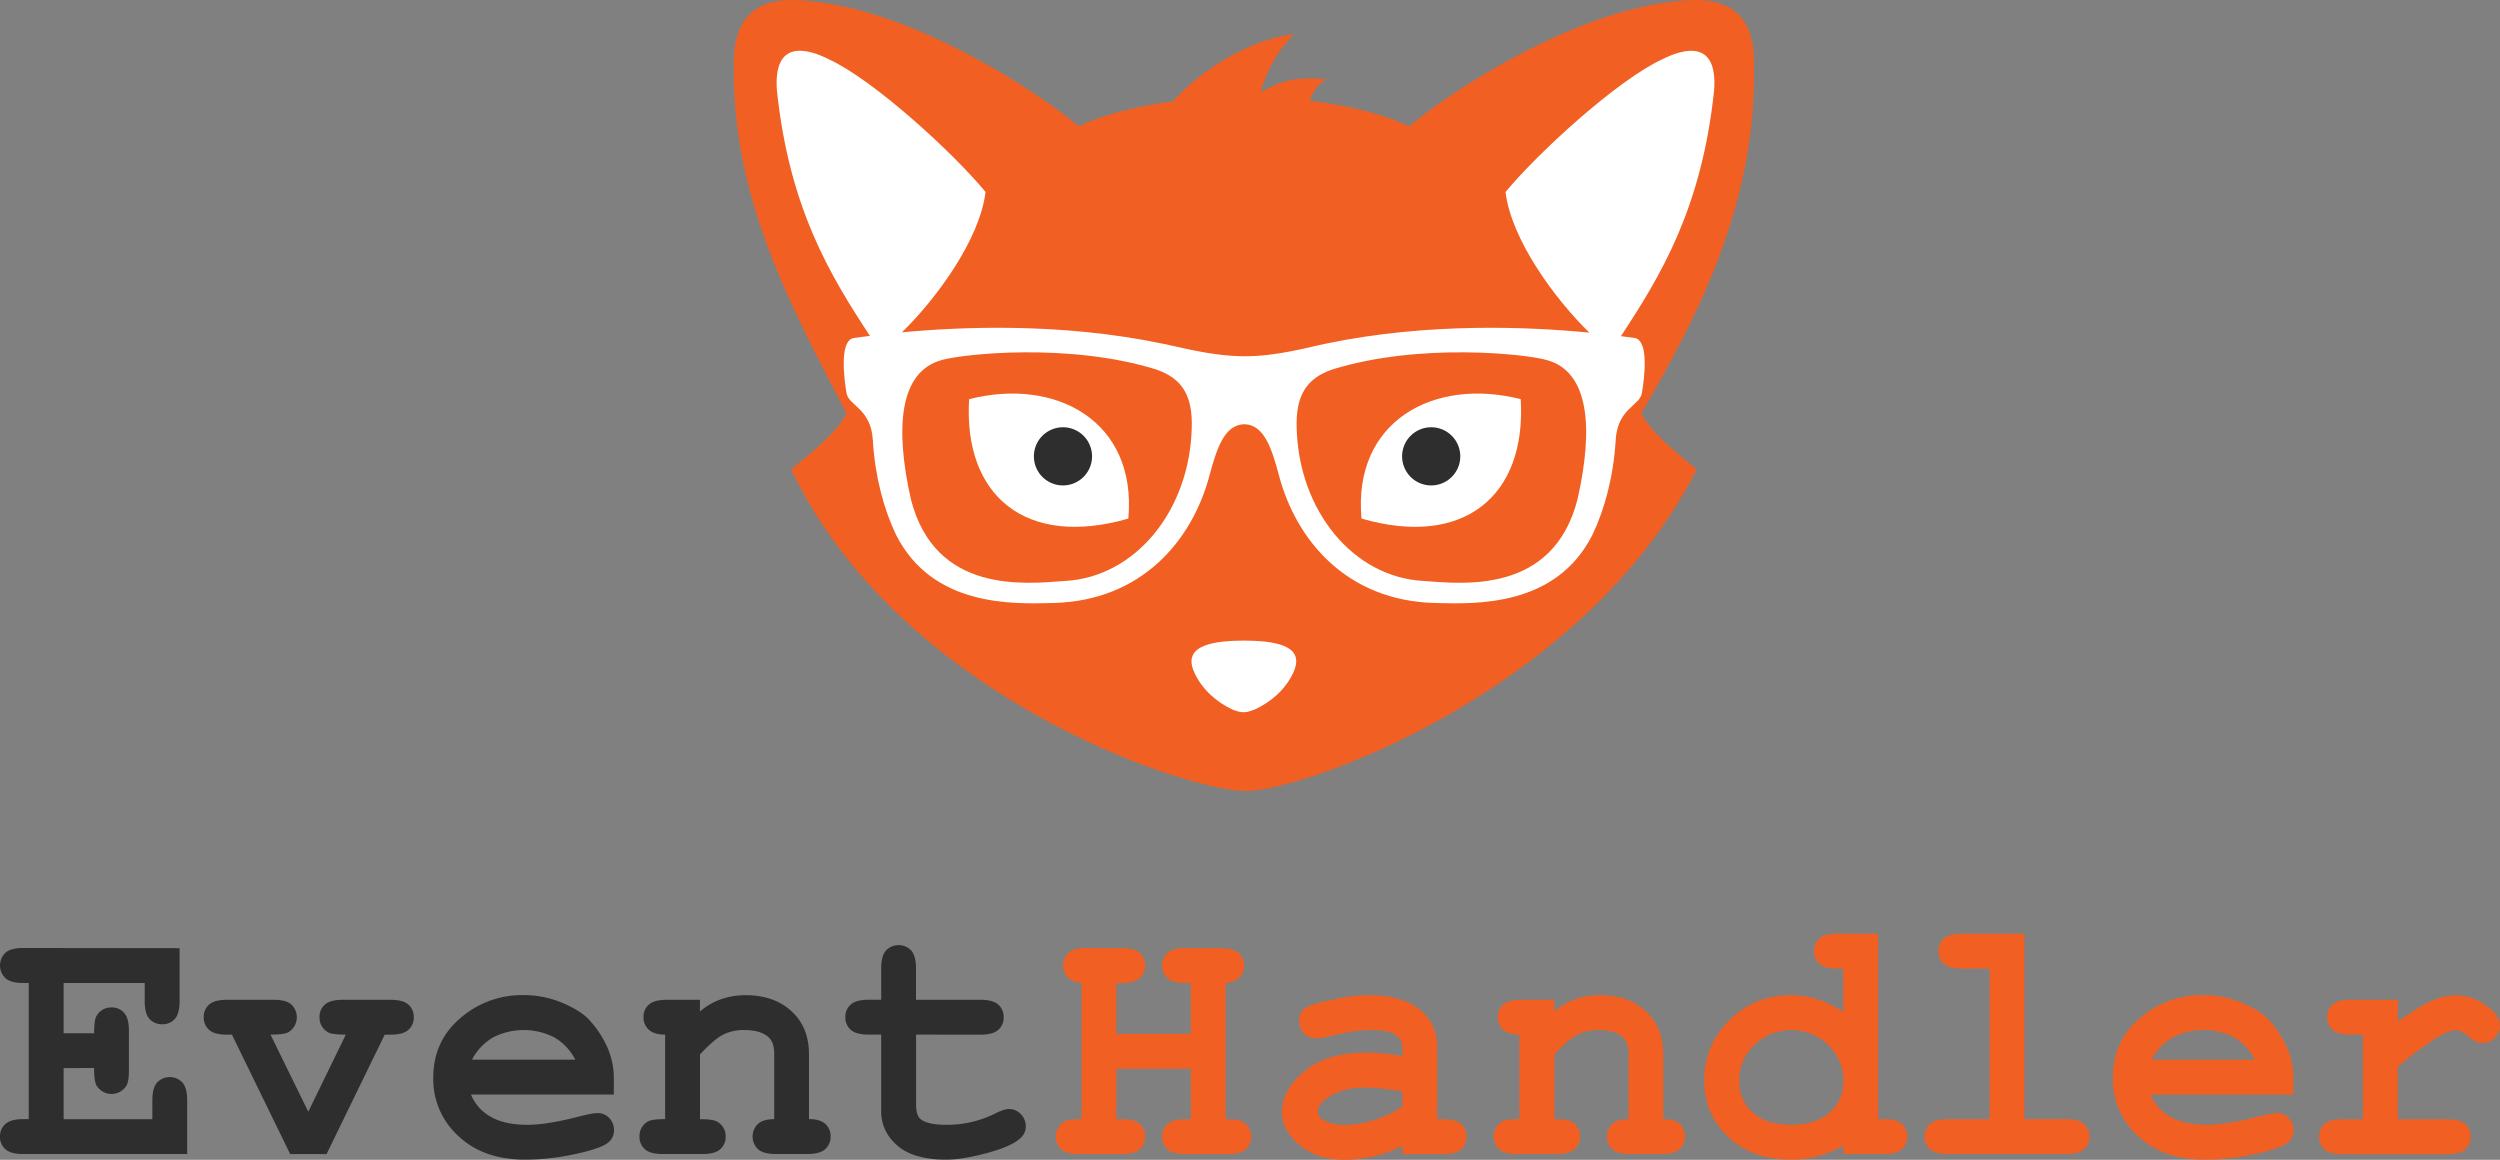 <svg xmlns="http://www.w3.org/2000/svg" viewBox="0 0 1375.44 638.09"><rect x="0" y="0" width="1375.44" height="638.09" fill="#808080" stroke="none"/><defs><style>.cls-1{fill:#f16022;}.cls-2{fill:#2e2e2e;}.cls-3{fill:#fff;}</style></defs><g id="Layer_2" data-name="Layer 2"><g id="Layer_1-2" data-name="Layer 1"><g id="Black_Text" data-name="Black Text"><g id="Handler"><path class="cls-1" d="M655.15,588H614.22v27.75h3q6.91,0,9.86,2.66a9,9,0,0,1,2.94,7,8.86,8.86,0,0,1-2.94,6.87q-2.94,2.67-9.86,2.67H593.75q-6.91,0-9.85-2.67a8.94,8.94,0,0,1-2.95-7,9.12,9.12,0,0,1,4.58-8.13c1.5-1,4.67-1.46,9.53-1.41V540.81q-5-.46-7.61-3.08a9.67,9.67,0,0,1,.37-13.51q2.94-2.67,9.86-2.66l19.53.1c4.61,0,7.9.86,9.86,2.61a8.81,8.81,0,0,1,2.94,6.91,8.93,8.93,0,0,1-2.94,7q-2.94,2.67-9.86,2.67h-3v28h40.93v-28h-3q-6.92,0-9.86-2.67a9.71,9.71,0,0,1,0-13.92q2.94-2.67,9.86-2.66l19.53.1c4.61,0,7.89.86,9.86,2.61a8.81,8.81,0,0,1,2.94,6.91,9,9,0,0,1-2.57,6.55q-2.56,2.61-7.61,3.08v74.94c4.92,0,8.09.47,9.53,1.41a9.2,9.2,0,0,1,4.58,8.22,8.87,8.87,0,0,1-2.95,6.87q-2.94,2.67-9.86,2.67H652.16q-6.92,0-9.86-2.67a9,9,0,0,1-2.94-7,8.8,8.8,0,0,1,3-6.88q3-2.65,9.81-2.66h3Z"/><path class="cls-1" d="M771.57,634.92v-4.5a61.47,61.47,0,0,1-15.88,5.75,73.78,73.78,0,0,1-15.79,1.92q-15.42,0-25-8.17t-9.62-18.09q0-12.06,12.28-22.38t34-10.32A126.52,126.52,0,0,1,771.57,581v-4.58a8.29,8.29,0,0,0-3.69-7q-3.69-2.71-14.06-2.71-8.51,0-22.06,3.36a36,36,0,0,1-7.84,1.21,8.68,8.68,0,0,1-6.5-2.75,9.78,9.78,0,0,1-2.66-7.06,9,9,0,0,1,.93-4.21,7.53,7.53,0,0,1,2.62-2.84,30,30,0,0,1,7-2.57,133.52,133.52,0,0,1,14.48-3.14,86,86,0,0,1,13.36-1.17q17.85,0,27.71,7.71t9.86,21.08v39.43H794q6.91,0,9.86,2.66a9,9,0,0,1,2.94,7,8.86,8.86,0,0,1-2.94,6.87q-2.94,2.67-9.86,2.67Zm0-34.31a110.87,110.87,0,0,0-21.21-2.24q-11.68,0-20.09,5.71-5.24,3.63-5.23,7.38a5.07,5.07,0,0,0,2.52,4.38q4.68,3.09,12.8,3.09A53.47,53.47,0,0,0,756,616.22a57,57,0,0,0,15.55-7.39Z"/><path class="cls-1" d="M855.11,550.06v6.45a36.13,36.13,0,0,1,11.53-6.73,40.74,40.74,0,0,1,13.69-2.25q17,0,26.92,10.57,7.85,8.42,7.85,22v35.6q6.07,0,9,2.66a9,9,0,0,1,2.89,7,8.83,8.83,0,0,1-2.94,6.87q-3,2.67-9.85,2.67H896.88q-6.92,0-9.86-2.67a9.65,9.65,0,0,1,0-13.84q2.89-2.65,9-2.66V579.59c0-4.18-1.12-7.22-3.36-9.16q-4.38-3.73-13.18-3.73a25,25,0,0,0-11.63,2.57q-5,2.57-12.66,10.88v35.6c4.91,0,8.09.47,9.52,1.41a9,9,0,0,1,4.59,8.22,8.83,8.83,0,0,1-3,6.87q-2.94,2.67-9.86,2.67H834.64q-6.92,0-9.86-2.67a9,9,0,0,1-2.94-7,9.17,9.17,0,0,1,4.48-8.13q2.25-1.41,9.63-1.41V569.22c-4.05,0-7-.91-9-2.71a9.09,9.09,0,0,1-2.89-6.92,8.83,8.83,0,0,1,2.95-6.87q2.94-2.65,9.86-2.66Z"/><path class="cls-1" d="M1033.31,513.71v102h3.27q6.83,0,9.81,2.66a9.56,9.56,0,0,1,0,13.84q-2.94,2.67-9.86,2.67h-22.42v-4.68a56.66,56.66,0,0,1-13.7,5.79,55.57,55.57,0,0,1-14.81,2q-21.58,0-34.77-12.47t-13.16-31.08a45.08,45.08,0,0,1,13.82-33.17q13.83-13.72,33.74-13.74a47.88,47.88,0,0,1,14.66,2.3,58.33,58.33,0,0,1,14.22,6.86V532.87h-3.28q-6.92,0-9.86-2.66a8.86,8.86,0,0,1-2.94-6.87,9,9,0,0,1,2.94-7q2.94-2.65,9.86-2.66ZM1014.16,595a27.11,27.11,0,0,0-8.33-20.09,29.23,29.23,0,0,0-40.64,0,26.82,26.82,0,0,0-8.32,19.81,22.34,22.34,0,0,0,7.47,17.33q7.5,6.78,21.12,6.78t21.12-6.78A21.9,21.9,0,0,0,1014.16,595Z"/><path class="cls-1" d="M1113.77,513.71v102h23q6.91,0,9.85,2.66a9,9,0,0,1,2.94,7,8.86,8.86,0,0,1-2.94,6.87q-2.94,2.67-9.85,2.67h-65.13q-6.92,0-9.87-2.67a9.61,9.61,0,0,1,0-13.84q3-2.65,9.87-2.66h23V532.87h-15.42c-4.54,0-7.82-.89-9.81-2.66a9.56,9.56,0,0,1-.05-13.84q3-2.65,9.86-2.66Z"/><path class="cls-1" d="M1261.79,602.2h-78.58a24.52,24.52,0,0,0,10.6,12.06q7.62,4.57,20.61,4.58,10.65,0,28.31-4.58,7.29-1.87,10.1-1.87a8.62,8.62,0,0,1,6.45,2.71,9.43,9.43,0,0,1,2.61,6.82,8.35,8.35,0,0,1-2.8,6.35q-3.75,3.47-18.23,6.6A132.1,132.1,0,0,1,1213,638q-23,0-36.77-13a42.2,42.2,0,0,1-13.79-32q0-20.19,14.9-32.85a51.53,51.53,0,0,1,34.35-12.67,54.7,54.7,0,0,1,21.44,4.12q9.78,4.13,14.54,8.88a56.14,56.14,0,0,1,11.12,17.1,42.12,42.12,0,0,1,3,16.44ZM1240.58,583a29.74,29.74,0,0,0-11.49-12.27,37,37,0,0,0-33.73,0A30.41,30.41,0,0,0,1183.77,583Z"/><path class="cls-1" d="M1319.27,550.06v12q12.07-8.68,19-11.59a34.24,34.24,0,0,1,13-2.9q9.35,0,18.13,6.92,6,4.68,6,9.54a9.45,9.45,0,0,1-2.85,7,9.33,9.33,0,0,1-6.87,2.86c-2.37,0-4.86-1.19-7.47-3.55s-5-3.55-7-3.55q-4,0-12,5a192.84,192.84,0,0,0-20,15.13v28.88h27.3q6.9,0,9.86,2.66a9,9,0,0,1,2.94,7,8.86,8.86,0,0,1-2.94,6.87q-3,2.67-9.86,2.67h-57.85q-6.92,0-9.85-2.67a9.57,9.57,0,0,1,0-13.84q2.93-2.65,9.85-2.66h11.4V569.22h-6.91q-6.93,0-9.86-2.66a9,9,0,0,1-2.94-7,8.86,8.86,0,0,1,2.94-6.87q2.94-2.65,9.86-2.66Z"/></g><g id="Event"><path class="cls-2" d="M35,587.63v28.12H83.82V605.38q0-6.92,2.67-9.85a9.58,9.58,0,0,1,13.83,0q2.66,2.94,2.66,9.85v29.54H12.8q-6.92,0-9.85-2.67a8.94,8.94,0,0,1-2.95-7,8.84,8.84,0,0,1,3-6.88c2-1.77,5.27-2.66,9.81-2.66h3V540.81h-3q-6.92,0-9.85-2.67a9.69,9.69,0,0,1,0-13.92q2.94-2.67,9.85-2.66l86,.1v29.15q0,6.81-2.61,9.76a8.8,8.8,0,0,1-6.92,2.95,9,9,0,0,1-7-2.9q-2.67-2.89-2.66-9.81v-10H35v27.66H51.77q0-7.47,1.4-9.62a9.19,9.19,0,0,1,8.23-4.58,8.79,8.79,0,0,1,6.86,2.94q2.67,2.94,2.66,9.86v22c0,4.18-.49,7-1.49,8.41a9.62,9.62,0,0,1-16.26-.18c-.93-1.44-1.4-4.67-1.4-9.72Z"/><path class="cls-2" d="M169.61,611.64l20.65-42.42q-7.66,0-9.82-1.31a9.24,9.24,0,0,1-4.66-8.32,8.86,8.86,0,0,1,2.94-6.87q2.94-2.65,9.86-2.66h26.26q6.91,0,9.86,2.66a9,9,0,0,1,2.94,7,8.86,8.86,0,0,1-2.94,6.87q-3,2.66-9.86,2.66h-3.18l-32,65.7h-20l-32.05-65.7h-2.71q-6.91,0-9.86-2.66a8.94,8.94,0,0,1-2.95-7,8.83,8.83,0,0,1,2.95-6.87q2.94-2.65,9.86-2.66h25.69q6.83,0,9.77,2.66a9.66,9.66,0,0,1-1.54,15.09q-2.25,1.41-10,1.41Z"/><path class="cls-2" d="M337.71,602.2H259.12a24.57,24.57,0,0,0,10.6,12.06q7.62,4.57,20.61,4.58,10.65,0,28.31-4.58,7.29-1.87,10.1-1.87a8.62,8.62,0,0,1,6.45,2.71,9.43,9.43,0,0,1,2.61,6.82,8.35,8.35,0,0,1-2.8,6.35q-3.74,3.47-18.22,6.6A132.26,132.26,0,0,1,288.93,638q-23,0-36.77-13a42.2,42.2,0,0,1-13.79-32q0-20.19,14.91-32.85a51.5,51.5,0,0,1,34.34-12.67,54.75,54.75,0,0,1,21.45,4.12q9.76,4.13,14.53,8.88a56.14,56.14,0,0,1,11.12,17.1,42.12,42.12,0,0,1,3,16.44ZM316.5,583A29.83,29.83,0,0,0,305,570.77a37,37,0,0,0-33.73,0A30.41,30.41,0,0,0,259.68,583Z"/><path class="cls-2" d="M385.09,550.06v6.45a36.18,36.18,0,0,1,11.54-6.73,40.7,40.7,0,0,1,13.69-2.25q17,0,26.91,10.57,7.84,8.42,7.85,22v35.6q6.07,0,9,2.66a9.05,9.05,0,0,1,2.9,7,8.83,8.83,0,0,1-2.95,6.87q-2.94,2.67-9.85,2.67H426.86q-6.92,0-9.86-2.67a9.67,9.67,0,0,1-.05-13.84q2.9-2.65,9-2.66V579.59c0-4.18-1.12-7.22-3.36-9.16q-4.4-3.73-13.18-3.73a25,25,0,0,0-11.63,2.57q-5,2.57-12.66,10.88v35.6q7.38,0,9.53,1.41a9.05,9.05,0,0,1,4.58,8.22,8.83,8.83,0,0,1-2.95,6.87q-2.94,2.67-9.85,2.67H364.62q-6.92,0-9.86-2.67a9,9,0,0,1-2.94-7,9.15,9.15,0,0,1,4.48-8.13q2.25-1.41,9.63-1.41V569.22c-4.05,0-7-.91-9-2.71a9.07,9.07,0,0,1-2.9-6.92,8.83,8.83,0,0,1,2.95-6.87q2.94-2.65,9.85-2.66Z"/><path class="cls-2" d="M504,569.22v38.41c0,4.1.84,6.82,2.53,8.12q3.92,3.09,14,3.09a59.41,59.41,0,0,0,27.1-6.26c3.18-1.63,5.67-2.43,7.48-2.43a8.79,8.79,0,0,1,6.49,2.8,9.36,9.36,0,0,1,2.76,6.82,8.44,8.44,0,0,1-3,6.45c-3.05,2.92-9.08,5.63-18.08,8.08S526.68,638,520.51,638q-17.85,0-26.77-7.71t-8.93-18.92V569.22H477.9q-6.91,0-9.86-2.66a9,9,0,0,1-2.94-7,8.86,8.86,0,0,1,2.94-6.87q2.94-2.65,9.86-2.66h6.91V532.77q0-6.91,2.67-9.86a9.6,9.6,0,0,1,13.83,0q2.65,3,2.66,9.86v17.29h35.42q6.92,0,9.86,2.66a9,9,0,0,1,2.94,7,8.86,8.86,0,0,1-2.94,6.87q-2.94,2.66-9.86,2.66Z"/></g></g><g id="EventHandler"><path class="cls-1" d="M903,227.45c32.69-56.09,63.39-116.86,62-191.59.62-27.16-13.09-39-42.4-35.15C864.94,6.07,796.49,51.4,775.3,69.51c-11-5.38-30.37-11.24-54.69-14.12,1.7-5.68,5.71-10.17,9.21-11.75-18.59-2-27.24,1.94-36.25,7.32,3-11.88,10-24.27,18.5-32.11-22.91,2.28-50.56,18.64-66.77,36.92-23,3-41.24,8.57-51.8,13.74C572.3,51.4,503.85,6.07,446.17.71c-29.31-3.86-43,8-42.41,35.15-1.39,74.73,34.3,138.11,62,191.59-5.31,10.31-18.72,21.27-30.48,30.72,58,122.67,212.89,175.84,249.14,177,29.28,1.44,186.39-53.52,249.11-176.95C921.76,248.72,908.35,237.76,903,227.45Z"/><g id="Fox_Face" data-name="Fox Face"><path class="cls-3" d="M711.79,369.51c-4.51,10.31-13.54,17.24-21.54,20.86-4.53,1.69-6.76,2.28-12.36-.09-7.86-3.66-16.56-10.55-21-20.77-6.6-15.08,12.24-17,27.59-17.08C699.8,352.55,718.38,354.43,711.79,369.51Z"/><path class="cls-3" d="M888.9,242.35c-1.23,20-6.08,37.88-12.74,51.82-20,39.7-63.95,38.19-86.69,37.58-48.49-1.22-76.25-34.35-85.77-70-4-15.1-8.22-28.13-19.14-28.36-10.92.29-15.13,13.26-19.17,28.36-9.51,35.66-37.27,68.79-85.77,70-22.72.61-66.67,2.12-86.67-37.58-6.67-13.94-11.52-31.82-12.73-51.82-.91-17.89-13.64-19.1-14.54-26.37-1.53-9.4-3.65-28.49,3.93-30,2.29-.32,5.34-.73,9-1.19-21.75-33.13-44.34-70-51.18-135.08C425.39,21.89,443.64,26.36,456,32.61c24.53,11.27,68.26,51.23,86.23,73-3.17,26.25-27.13,58.8-46,77.23,33-3.11,87.64-5.36,143.07,6.17,9.36,1.8,27.1,6.91,45.21,7s35.88-5.16,45.23-7c56.34-11.72,111.82-9.2,144.68-6-18.86-18.4-42.92-51.06-46.11-77.38,18-21.77,61.7-61.73,86.23-73,12.35-6.25,30.59-10.72,28.53,17.09-6.85,65.16-29.5,102.08-51.28,135.24,3.07.4,5.67.75,7.68,1,7.58,1.52,5.46,20.61,3.93,30C902.53,223.25,889.79,224.46,888.9,242.35ZM851,198.09c-11.51-3.33-70-9.7-117.89,5.15-14.25,4.87-20.32,14.25-19.71,32.44,1.22,45.15,30.91,81.83,69.72,83.95,21.52,1.52,71.52,7.58,84.85-45.16C876.76,235.38,874.34,204.46,851,198.09Zm-215,5.15c-47.9-14.85-106.38-8.48-117.9-5.15-23.33,6.37-25.76,37.29-17,76.38,13.34,52.74,63.35,46.68,84.86,45.16,38.78-2.12,68.5-38.8,69.7-83.95C656.31,217.49,650.25,208.11,636,203.24Z"/><path class="cls-3" d="M749.07,285.31c-4.88-53.53,39.74-77.87,87.6-65.7C839.9,273.15,805.05,301.53,749.07,285.31Z"/><path class="cls-3" d="M620.78,285.31c-56,16.22-90.84-12.16-87.6-65.7C581,207.44,625.65,231.78,620.78,285.31Z"/></g><g id="Fox_Eyes" data-name="Fox Eyes"><path class="cls-2" d="M787.41,235.07a16,16,0,1,0,16,16A16,16,0,0,0,787.41,235.07Z"/><path class="cls-2" d="M584.82,235.07a16,16,0,1,0,16,16A16,16,0,0,0,584.82,235.07Z"/></g></g></g></g></svg>